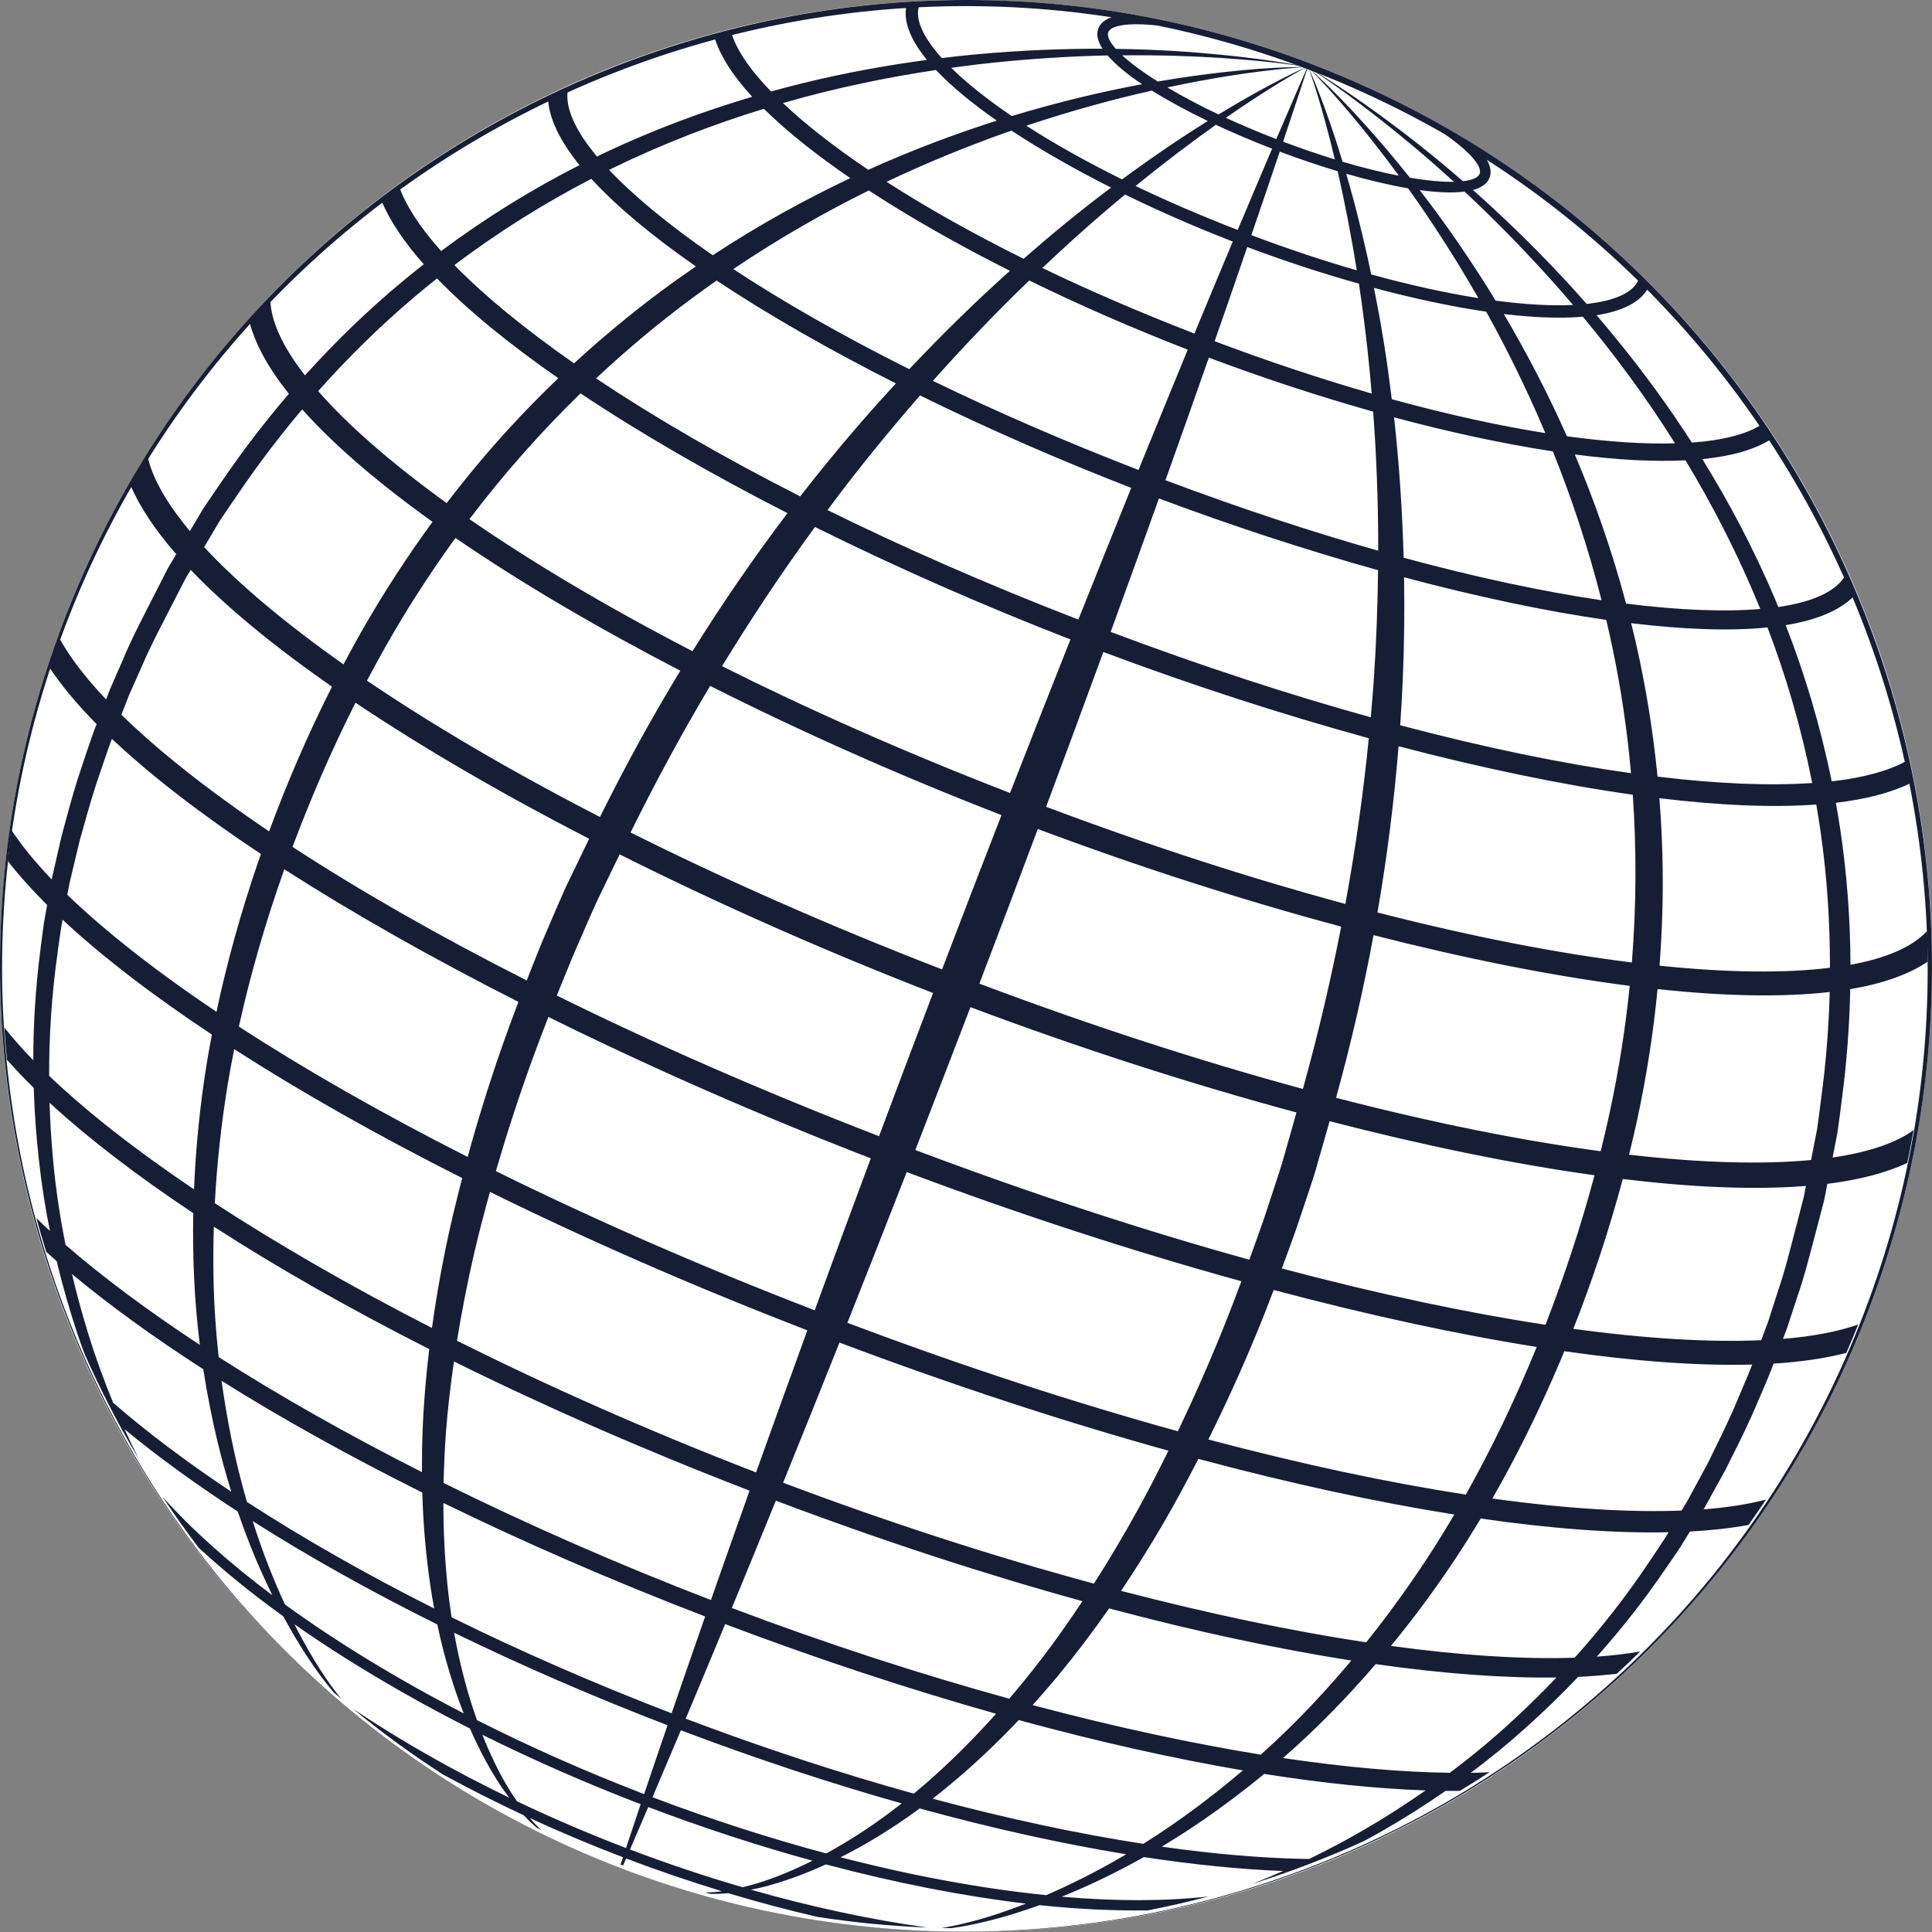 <?xml version="1.0" encoding="UTF-8"?>
<svg id="Layer_1" xmlns="http://www.w3.org/2000/svg" version="1.1" viewBox="0 0 613.2 613.2">
  <rect x="0" y="0" width="613.2" height="613.2" fill="#808080" stroke="none"/>
  <!-- Generator: Adobe Illustrator 29.5.1, SVG Export Plug-In . SVG Version: 2.1.0 Build 141)  -->
  <defs>
    <style>
      .st0 {
        fill: #fff;
      }

      .st1 {
        fill: #161e36;
      }
    </style>
  </defs>
  <circle class="st0" cx="306.6" cy="306.6" r="306.6"/>
  <path class="st1" d="M197.34,593.06C39.38,532.81-40.1,355.29,20.14,197.34,80.39,39.38,257.91-40.1,415.86,20.14c157.94,60.25,237.44,237.77,177.19,395.72-60.25,157.95-237.76,237.44-395.71,177.19M415.15,22.02C257.72-38.03,80.79,41.19,20.74,198.62c-60.05,157.43,19.17,334.36,176.6,394.41,157.43,60.05,334.36-19.18,394.41-176.6,60.05-157.43-19.17-334.36-176.6-394.41"/>
  <path class="st1" d="M547.49,466.8c2.86-5.69,5.8-11.45,8.49-17.43,2.31-5.44,4.83-10.88,6.95-16.57,8.65-.54,16.36-1.67,23.07-3.4,1.3-2.98,2.56-5.99,3.78-9.02-6.35,2.24-14.34,3.78-23.88,4.57.45-1.17.88-2.33,1.33-3.51,1.06-3.25,2.13-6.52,3.21-9.81,2.29-6.53,3.95-13.35,5.79-20.21.9-3.44,1.81-6.89,2.72-10.37.34-1.76.69-3.54,1.04-5.31,10.04-1.25,18.57-3.45,25.38-6.65.73-3.46,1.38-6.92,1.99-10.39-5.71,4.1-14.35,7.03-25.71,8.68.51-2.58,1.02-5.16,1.52-7.75.55-3.65.98-7.33,1.46-11.02,1.55-11.71,2.38-23.28,2.62-34.66,10.17-1.71,18.47-4.6,24.6-8.73-.02-3.25-.07-6.49-.18-9.73-4.63,4.99-12.82,8.62-24.34,10.72-.06-14.63-1.15-28.9-3.19-42.62-.44-2.96-.94-5.89-1.45-8.79,9.39-1.11,17.33-3.14,23.57-6.16-.45-2.33-.94-4.66-1.44-6.97-5.63,3.06-13.51,5.2-23.45,6.33-3.58-17.6-8.59-34.2-14.6-49.58,9.69-1.59,17.05-4.58,21.58-9.15-.89-2.15-1.82-4.3-2.76-6.43-2.99,4.89-10.2,8.23-21.16,9.82-.34-.8-.65-1.62-.99-2.41-6.89-16.25-14.8-31.08-23.13-44.53,9.12-.91,16.52-2.96,21.74-6.28-1.01-1.55-2.03-3.08-3.06-4.61-4.76,3.01-12.2,4.93-22.01,5.65-1.86-2.89-3.74-5.75-5.64-8.51-8.11-11.81-16.42-22.39-24.62-31.93,8.23-1.27,14.02-4.13,16.5-8.8-.79-.79-1.59-1.57-2.39-2.35l-.71-.27c-1.59,4.17-7.38,6.84-16.52,7.85-2.49-2.83-4.96-5.57-7.41-8.2-10.13-10.84-19.8-20.1-28.67-27.96,2.7-.75,4.54-2.03,5.27-3.94.83-2.2,0-4.76-2.09-7.53-9.74-6.21-19.92-11.9-30.5-17.05,20.33,10.29,30.83,19.71,29.43,23.37-.46,1.2-2.3,2-5.3,2.35-10.03-8.71-18.96-15.6-26.28-20.94-14.45-10.51-22.72-15.11-22.72-15.11,0,0,8.06,4.95,22.1,15.93,6.74,5.27,14.9,11.99,24.01,20.31-3.59.07-8.31-.35-13.93-1.29-5.23-6.57-10.03-12.15-14.19-16.78-5.6-6.22-10.12-10.75-13.22-13.73-3.1-2.98-4.77-4.43-4.77-4.43,0,0,1.57,1.55,4.49,4.7,2.92,3.14,7.18,7.9,12.44,14.38,3.48,4.29,7.46,9.4,11.73,15.22-5.3-1.03-11.26-2.48-17.87-4.43-.83-2.72-1.64-5.31-2.41-7.67-4.86-14.76-8.39-22.19-8.39-22.19,0,0,2.9,7.69,6.76,22.67.52,2.01,1.05,4.17,1.59,6.44-5.15-1.58-10.63-3.44-16.42-5.63,4.52-13.47,7.19-21.67,7.95-24-.01,0-.02,0-.03-.01-.01,0-.03-.01-.04-.01-.98,2.24-4.45,10.14-10.04,23.2-5.77-2.23-11.1-4.49-16-6.74,1.91-1.34,3.75-2.59,5.47-3.75,12.86-8.6,20.15-12.4,20.15-12.4,0,0-7.58,3.19-21.04,10.97-2.13,1.23-4.47,2.64-6.9,4.11-6.22-2.93-11.64-5.84-16.27-8.59,7.06-1.5,13.43-2.66,18.88-3.54,8.23-1.32,14.57-2.04,18.85-2.44,4.28-.41,6.49-.51,6.49-.51,0,0-2.22-.03-6.51.12s-10.68.52-19,1.44c-6.19.68-13.49,1.64-21.77,3.06-4.82-3.04-8.61-5.86-11.25-8.3,12.34-.14,22.89.28,31.44.83,17.78,1.17,27.1,2.85,27.1,2.85,0,0-9.23-2.08-27.02-3.86-9.01-.9-20.26-1.71-33.55-1.88-2.01-2.26-2.85-4.08-2.39-5.28,1.4-3.66,15.51-3.69,37.53,2.16-11.33-3.2-22.71-5.74-34.11-7.59-3.41.68-5.74,2.03-6.58,4.22-.73,1.91-.2,4.09,1.31,6.45-11.86-.04-25.24.43-40.01,1.77-3.57.33-7.25.73-10.99,1.19-6.15-6.84-8.69-12.68-7.1-16.86l-.7-.27c-1.12.06-2.24.1-3.35.17-1.25,5.14,1.17,11.12,6.45,17.55-12.46,1.66-25.71,4.02-39.63,7.43-3.25.79-6.55,1.67-9.87,2.59-6.84-7.07-11.12-13.46-12.66-18.87-1.79.45-3.57.92-5.35,1.4,1.69,5.95,5.84,12.4,12.04,19.16-15.17,4.48-30.95,10.27-46.92,17.81-.77.36-1.55.77-2.33,1.15-7.12-8.5-10.27-15.78-9.24-21.43-2.12.97-4.24,1.95-6.34,2.96.34,6.42,3.84,13.57,10.01,21.2-14.73,7.47-29.52,16.52-43.91,27.27-6.66-7.47-11.12-14.31-13.28-20.34-1.92,1.39-3.82,2.8-5.71,4.24,2.64,6.41,7.21,13.22,13.48,20.29-2.32,1.82-4.64,3.68-6.94,5.6-10.67,8.88-20.98,18.79-30.77,29.67-7.2-9.23-10.89-17.4-11.01-24.21-2.25,2.34-4.45,4.72-6.63,7.14,1.82,7.16,6.09,14.84,12.53,22.9-7.4,8.64-14.48,17.83-21.13,27.58-2.09,3.09-4.23,6.11-6.25,9.2-1.35,2.28-2.68,4.54-4.03,6.8-7.37-8.8-11.87-16.74-13.41-23.6-1.85,2.99-3.67,6.01-5.43,9.08,2.94,6.92,7.84,14.24,14.5,21.86-.92,1.55-1.84,3.12-2.76,4.66-1.63,3.21-3.26,6.38-4.87,9.55-3.2,6.34-6.5,12.53-9.14,18.93-1.39,3.17-2.77,6.32-4.14,9.45-.45,1.18-.89,2.34-1.35,3.51-6.59-6.95-11.52-13.42-14.77-19.32-1.11,3.07-2.18,6.15-3.19,9.24,3.86,5.75,8.84,11.74,14.94,17.91-2.2,5.65-3.95,11.39-5.86,16.99-1.98,6.25-3.63,12.5-5.28,18.65-.7,3.1-1.41,6.19-2.11,9.24-.33,1.47-.66,2.93-1,4.39-5.25-5.47-9.45-10.64-12.7-15.51-.46,3.24-.87,6.48-1.22,9.71,3.51,4.5,7.66,9.16,12.47,13.94-.33,1.89-.67,3.78-1,5.65-.45,3.01-.79,6-1.18,8.97-1.53,11.91-2.21,23.5-2.21,34.67-3.46-3.56-6.51-7.03-9.2-10.4.23,3.42.52,6.83.85,10.24,2.61,2.93,5.39,5.89,8.49,8.91.24,7.96.83,15.7,1.67,23.15.85,7.73,2.03,15.15,3.47,22.27-1.51-1.38-2.91-2.74-4.31-4.11.98,3.59,2.01,7.16,3.12,10.71,1.09,1,2.18,1.99,3.33,2.99,1.95,8.09,4.17,15.76,6.55,22.94.73,2.21,1.5,4.32,2.28,6.43,5.07,11.5,10.83,22.69,17.28,33.49-1.52-3.02-3.05-6.19-4.56-9.52,10.46,8.63,22.52,17.4,35.93,26.13,3.44,10.08,7.2,18.92,10.98,26.57-13.81-10.35-25.56-20.87-34.84-31.23,3.63,5.5,7.45,10.88,11.44,16.14,7.94,7.29,16.87,14.59,26.85,21.76,2.44,4.51,4.83,8.51,7.08,11.99,3.35,5.17,6.43,9.22,9.01,12.25.79.68,1.6,1.35,2.39,2.03-2.72-3.28-6.27-8.21-10.21-15.02-1.52-2.62-3.1-5.53-4.7-8.71,16.43,11.52,35.22,22.7,55.7,33.1,3.17,7.26,6.55,13.35,9.79,18.22.89,1.33,1.77,2.54,2.63,3.69-17.92-8.65-34.55-18.14-49.48-28.14,9.01,7.43,18.53,14.39,28.5,20.81,8.23,4.49,16.79,8.82,25.63,12.94,1.5,1.61,2.88,2.91,4.11,3.94.48.24.96.47,1.44.7-.3-.27-.6-.56-.92-.87-.83-.79-1.75-1.76-2.71-2.88,9.57,4.4,19.45,8.56,29.57,12.43-.27.83-.52,1.57-.76,2.3.14.05.26.11.4.16.14.05.27.09.4.15.31-.71.62-1.41.97-2.22,10.14,3.86,20.31,7.31,30.42,10.4-1.5.2-2.85.33-4.03.36-.45.03-.87.03-1.27.03.52.14,1.03.29,1.54.43,1.61.05,3.53,0,5.73-.21,9.48,2.85,18.9,5.34,28.17,7.5,11.66,1.82,23.34,2.95,34.97,3.4-17.85-2.49-36.69-6.51-55.89-11.99,1.39-.28,2.83-.6,4.35-.99,5.65-1.47,12.21-3.76,19.4-7.05,22.2,5.9,43.63,10.08,63.51,12.44-3.27,1.27-6.33,2.37-9.17,3.31-7.48,2.45-13.41,3.77-17.62,4.41,1.04.02,2.09.06,3.13.07,3.94-.54,8.93-1.5,14.89-3.13,3.94-1.08,8.34-2.46,13.09-4.17,12.17,1.29,23.62,1.8,34.35,1.66,6.49-1.27,12.93-2.74,19.31-4.42-13.79,1.55-29.52,1.56-46.64.08,7.95-3.21,16.72-7.31,26.07-12.58,15.82,2.41,30.64,3.9,44.2,4.43-3.34,1.48-6.59,2.83-9.75,4.07,12-3.77,23.76-8.28,35.19-13.47,1.99-1.07,3.96-2.12,5.98-3.29,6.56-3.77,13.32-8,20.16-12.75,1.53.02,3,0,4.49,0,3.19-1.91,6.33-3.88,9.45-5.92-1.96.09-3.91.17-5.96.2,5.82-4.35,11.65-9.1,17.43-14.3,5.59-5,11.18-10.38,16.66-16.16,4.32-.2,8.36-.55,12.26-1,2.52-2.31,5.01-4.66,7.46-7.06-4.25.73-8.83,1.29-13.79,1.63,7.44-8.33,14.66-17.43,21.44-27.34,1.68-2.47,3.42-4.93,5.09-7.47,1-1.62,2.01-3.26,3.02-4.89,6.78-.36,12.97-1.07,18.59-2.09,1.89-2.65,3.74-5.33,5.55-8.05-5.66,1.46-12.24,2.52-19.8,3.1.73-1.31,1.45-2.62,2.18-3.94,1.52-2.75,3.04-5.51,4.58-8.3M385.9,39.61c5.71,2.66,11.75,5.23,17.86,7.59-3.09,7.23-6.75,15.85-10.93,25.78-11.66-4.51-22.5-9.2-32.4-13.94,9.54-7.77,18.1-14.21,25.47-19.42M339.75,202.95c-6.12,15.43-12.52,31.69-19.17,48.74-33.6-13.01-64.2-26.61-91.4-40.25,9.64-15.8,19.53-30.55,29.49-44.18,25.67,12.75,53.2,24.87,81.08,35.69M262.64,161.89c2.49-3.33,4.98-6.65,7.47-9.85,7.35-9.44,14.67-18.23,21.9-26.53,21.26,10.45,44,20.41,67.04,29.34-5.31,13.1-10.91,27.05-16.79,41.8-29.07-11.25-55.72-22.98-79.62-34.76M317.86,258.71c-6.1,15.7-12.4,32.03-18.86,48.97-36.36-14.07-69.46-28.76-98.86-43.46,8.09-16.38,16.54-31.91,25.25-46.52,29.11,14.67,60.56,28.64,92.47,41M296.15,315.15c-5.96,15.67-11.68,30.83-17.15,45.47-37.55-14.51-71.78-29.58-102.27-44.64,1.74-4.31,3.48-8.63,5.31-13.01,2.45-5.56,4.83-11.22,7.4-16.88,2.39-4.91,4.8-9.9,7.23-14.92,31.33,15.71,65.17,30.69,99.47,43.99M276.38,367.65c-6.28,16.83-12.21,32.93-17.8,48.23-37.15-14.34-71.02-29.27-101.19-44.18,3.39-11.64,7.24-23.55,11.67-35.73,1.57-4.36,3.28-8.77,5-13.2,32.3,15.98,67.09,31.25,102.32,44.88M256.25,422.23c-5.82,15.96-11.24,31.02-16.28,45.1-33.82-13.06-65.8-27.23-94.92-41.8,1.43-8.84,3.19-17.91,5.33-27.24,1.5-6.54,3.26-13.23,5.13-19.99,30.64,15.1,64.52,29.95,100.73,43.93M296.09,120.88c10.51-11.8,20.77-22.4,30.58-31.86,16.06,7.86,33.08,15.28,50.31,21.96-4.83,11.71-10.05,24.45-15.63,38.18-23.77-9.2-45.61-18.73-65.26-28.28M330.84,85.05c3.67-3.48,7.31-6.85,10.82-10,5.35-4.8,10.51-9.22,15.43-13.3,10.93,5.34,22.48,10.38,34.18,14.92-3.69,8.79-7.76,18.54-12.17,29.2-17.41-6.74-33.57-13.74-48.26-20.81M338.13,70.91c-4.29,3.49-8.72,7.28-13.24,11.22-16.5-8.18-31.06-16.42-43.51-24.42,13.28-6.3,26.03-11.43,37.85-15.62.62-.22,1.21-.41,1.83-.62,9.29,6.13,20.03,12.24,31.58,18.07-4.66,3.51-9.5,7.27-14.52,11.37M320.53,85.96c-10.26,9.18-21,19.61-31.94,31.21-21.55-10.78-40.29-21.53-55.84-31.77,14.63-9.87,29.08-18.06,43-24.95,13.24,8.65,28.44,17.27,44.79,25.51M284.35,121.69c-7.09,7.69-14.25,15.85-21.42,24.62-2.98,3.64-5.97,7.41-8.95,11.24-24.92-12.65-46.64-25.31-64.79-37.45,9.94-9.31,20.08-17.76,30.25-25.29,2.67-1.99,5.34-3.89,8.01-5.77,16.46,10.94,35.83,22,56.88,32.65M249.94,162.86c-10.23,13.49-20.34,28.1-30.15,43.82-27.5-14.22-51.23-28.4-70.79-41.91,11.14-14.7,23.01-27.99,35.25-39.92,19.13,12.77,41.48,25.65,65.69,38.02M215.93,212.87c-8.85,14.56-17.39,30.06-25.5,46.43-28.55-14.68-53.35-29.31-73.95-43.27,1.9-3.6,3.84-7.19,5.88-10.78,6.91-12.22,14.37-23.71,22.2-34.51,20.57,14.12,44.86,28.39,71.37,42.14M186.98,266.23c-2.49,5.18-4.98,10.32-7.43,15.39-2.6,5.75-4.98,11.52-7.43,17.17-1.71,4.17-3.33,8.28-4.94,12.4-28.4-14.39-53.32-28.7-74.33-42.39,5.65-15.09,12.24-30.44,19.98-45.77,21.59,14.47,46.78,29.09,74.15,43.19M164.54,318c-1.84,4.85-3.63,9.68-5.3,14.46-4.12,11.81-7.7,23.39-10.81,34.74-27.65-14.01-51.97-27.96-72.61-41.37,3.53-16.04,8.27-32.57,14.24-49.42.06-.17.12-.34.18-.52,21.92,14.1,47.12,28.32,74.3,42.1M146.69,373.9c-1.97,7.6-3.78,15.11-5.28,22.45-1.76,8.58-3.18,16.96-4.31,25.14-25.62-13.12-48.85-26.51-68.92-39.61.64-12.09,1.97-24.7,4.1-37.72.6-3.69,1.31-7.42,2.05-11.17,21,13.5,45.33,27.29,72.36,40.92M136.23,428.19c-1.06,8.86-1.78,17.47-2.09,25.75-.18,4.52-.24,8.96-.22,13.3-23.72-12.01-45.44-24.32-64.52-36.52-.89-8.13-1.49-16.63-1.64-25.52-.1-5.17-.05-10.47.11-15.87,19.99,12.91,42.96,26,68.37,38.87M144.09,432.12c28.63,14.18,60.16,28.03,93.82,41-4.41,12.38-8.5,23.96-12.27,34.71-30.07-11.58-58.61-24.16-84.85-37.15.12-5.3.35-10.72.77-16.31.54-7.18,1.43-14.64,2.52-22.26M223.81,513.05c-3.92,11.24-7.48,21.51-10.65,30.74-24.72-9.51-48.16-19.78-69.84-30.48-.54-3.57-1.01-7.25-1.38-11.07-.79-7.9-1.21-16.33-1.22-25.21,25.59,12.48,53.47,24.64,83.09,36.03M383.33,38.4c-7.88,4.91-17.04,11.05-27.19,18.54-11.54-5.71-21.72-11.45-30.39-17.04,14.9-4.97,28.29-8.55,39.86-11.14,5.16,3.23,11.2,6.49,17.72,9.64M310.24,20.44c15.3-1.76,29.1-2.58,41.3-2.85,2.47,2.88,6.25,5.98,10.94,9.14-12.02,2.23-25.9,5.44-41.36,10.11-7.9-5.37-14.36-10.54-19.21-15.31,2.81-.39,5.6-.76,8.32-1.08M297.07,22.22c4.91,5.19,11.48,10.61,19.3,16.07-12.69,4.05-26.41,9.12-40.78,15.6-10.99-7.4-20.08-14.54-27.1-21.18,17.14-4.93,33.49-8.23,48.58-10.49M194.21,53.47c16.46-8,32.65-14.16,48.24-18.94,7.23,7.14,16.54,14.55,27.43,22.01-14.14,6.67-28.81,14.72-43.66,24.47-14.05-9.69-25.11-18.85-32.89-27.08.3-.14.59-.3.89-.45M187.69,56.76c8.11,8.85,19.44,18.25,33.18,27.8-1.96,1.34-3.92,2.7-5.89,4.1-11.01,7.88-22.02,16.75-32.79,26.66-15.81-11.03-28.57-21.55-37.97-31.18,14.24-10.76,28.88-19.83,43.47-27.38M131.57,94.22c2.37-2,4.74-3.94,7.14-5.84,9.87,10.19,22.96,20.86,38.48,31.66-5.33,5.12-10.61,10.46-15.76,16.1-6.76,7.38-13.32,15.24-19.66,23.53-17.59-12.7-31.33-24.72-40.79-35.53,9.74-10.95,19.99-20.96,30.6-29.92M69.81,165.21c1.99-3.02,4.08-5.98,6.13-9.01,6.31-9.26,13-18.02,19.97-26.27,10.16,11.41,24.28,23.46,41.37,35.7-8.05,11-15.69,22.73-22.75,35.16-1.9,3.35-3.73,6.71-5.51,10.07-18.8-13.26-33.68-25.85-44.22-37.22,1.65-2.8,3.32-5.61,5-8.44M40.86,220.85c1.37-3.07,2.74-6.15,4.12-9.26,2.64-6.28,5.9-12.36,9.08-18.58,1.59-3.1,3.2-6.22,4.81-9.36.55-.92,1.1-1.86,1.65-2.79,11.36,11.89,26.64,24.41,44.85,37.09-7.78,15.38-14.36,30.76-19.96,45.92-19.46-13.13-35.22-25.63-46.89-37.03.78-1.99,1.56-3.97,2.35-5.98M22.05,280.4c.35-1.49.7-2.98,1.06-4.47.71-3,1.43-6.01,2.16-9.05,1.69-6.01,3.35-12.15,5.35-18.27,1.63-4.65,3.13-9.4,4.89-14.12,12.47,11.77,28.53,24.09,47.31,36.57-.29.83-.6,1.68-.89,2.51-5.55,16.18-9.94,32.09-13.22,47.56-19.57-13.13-35.45-25.67-47.34-37.13.22-1.2.45-2.4.68-3.61M18.25,302.52c.42-2.91.79-5.84,1.27-8.78.12-.6.23-1.22.35-1.83,12.45,11.61,28.41,23.88,47.38,36.46-.94,4.92-1.78,9.8-2.47,14.62-1.71,11.88-2.74,23.4-3.2,34.5-18.5-12.46-34.05-24.63-45.99-36.04-.02-12.49.77-25.5,2.68-38.93M16.83,367.91c-.55-5.81-.91-11.8-1.11-17.91,12.25,11.26,27.61,23.06,45.62,35.05-.13,6.97-.05,13.78.26,20.37.33,7.41.97,14.56,1.83,21.44-16.48-10.83-30.84-21.52-42.62-31.75-1.74-8.61-3.12-17.67-3.99-27.19M35.91,445.22c-2.92-7.08-5.72-14.75-8.25-23.04-1.72-5.66-3.35-11.6-4.82-17.81,11.83,9.85,25.82,19.99,41.68,30.21,1.25,8.09,2.79,15.78,4.52,23.01,1.34,5.58,2.82,10.86,4.38,15.88-14.25-9.5-26.85-18.98-37.51-28.25M73.44,456.6c-1.18-5.84-2.24-11.96-3.12-18.34,18.92,11.87,40.3,23.79,63.71,35.46.3,10.37,1.17,20.13,2.51,29.19.37,2.61.81,5.14,1.26,7.62-21.84-11.01-41.81-22.4-59.43-33.83-1.81-6.27-3.49-12.96-4.93-20.1M90.43,509.23c-3.5-7.56-7.03-16.36-10.22-26.44,17.47,11.11,37.13,22.14,58.59,32.81,2.24,10.64,5.16,20.06,8.38,28.21-21.06-10.88-40.24-22.59-56.75-34.58M144.12,518.21c21.06,10.26,43.74,20.14,67.75,29.37-2.81,8.18-5.29,15.48-7.43,21.85-18.56-7.13-36.37-15.05-53.05-23.48-2.85-7.99-5.39-17.26-7.26-27.74M164.07,571.7c-1.19-1.73-2.43-3.63-3.67-5.77-2.45-4.26-4.93-9.39-7.29-15.32,15.88,7.89,32.73,15.31,50.23,22.03-1.81,5.39-3.37,10.05-4.65,13.91-11.93-4.57-23.5-9.55-34.63-14.84M572.59,379.59c-.89,3.42-1.77,6.82-2.64,10.2-1.78,6.74-3.38,13.45-5.61,19.89-1.04,3.24-2.07,6.46-3.1,9.66-.75,2.02-1.49,4.02-2.24,6.03-16.3.72-36.38-.45-59.64-3.61,5.92-15.04,11.25-30.9,15.69-47.55,22.03,2.66,41.76,3.51,58.14,2.2-.2,1.06-.41,2.13-.62,3.18M578.13,347.75c-.48,3.62-.89,7.23-1.43,10.8-.63,3.23-1.25,6.44-1.88,9.63-15.43,1.46-34.91.94-57.77-1.69.91-3.69,1.78-7.41,2.6-11.18,3.01-13.98,5.13-27.82,6.45-41.38,20.9,2.25,39.46,2.67,54.64.92-.29,10.8-1.13,21.78-2.6,32.9M437.21,289.61c3.14-18.26,5.33-35.9,6.68-52.76,26.3,6.9,51.55,12.17,74.34,15.39,1.18,17.05,1.18,34.86-.29,53.24-23.59-2.93-50.74-8.16-80.72-15.87M517.26,312.89c-1.35,13.28-3.44,26.81-6.43,40.54-.87,4.03-1.81,8-2.79,11.96-24.66-3.3-52.91-8.91-83.99-16.96,4.86-17.61,8.81-34.87,11.9-51.62,28.93,7.39,56.55,12.92,81.3,16.09M310.85,312.2c6.47-16.94,12.64-33.32,18.54-49.08,32.04,12.01,64.8,22.54,96.29,30.98-3.24,16.71-7.27,33.91-12.15,51.52-31.72-8.61-66.19-19.7-102.69-33.42M411.49,353.1c-1.52,5.36-3.04,10.7-4.53,15.95-1.85,5.94-3.85,11.75-5.72,17.52-1.55,4.49-3.12,8.87-4.71,13.25-32.76-9.08-68.34-20.63-106.01-34.81,5.66-14.56,11.49-29.68,17.49-45.34,34.44,12.92,69.66,24.3,103.49,33.43M332.03,256.07c6.4-17.15,12.46-33.55,18.16-49.13,28,10.5,56.61,19.78,84.25,27.37-1.65,16.81-4.1,34.39-7.43,52.6-29.37-7.94-61.25-18.17-94.99-30.84M352.52,200.56c5.44-14.91,10.55-29.05,15.32-42.36,23.14,8.68,46.73,16.4,69.54,22.77-.12,11-.52,22.43-1.32,34.38-.28,4.04-.63,8.17-.99,12.31-25.68-7.12-53.37-16.13-82.55-27.1M369.91,152.41c4.98-13.95,9.57-26.93,13.77-38.89,17.3,6.49,34.95,12.29,52.15,17.13,1.02,13.59,1.62,28.34,1.6,44.14-21.02-5.97-43.66-13.4-67.52-22.37M266.45,426.12c36.33,13.69,71.48,25.17,104.4,34.32-3.11,6.29-6.26,12.44-9.49,18.33-4.61,8.38-9.34,16.33-14.16,23.86-31.41-8.51-64.73-19.24-98.65-32.03,5.63-13.86,11.6-28.7,17.89-44.48M268.95,419.84c6.01-15.14,12.31-31.11,18.83-47.84,35.36,13.28,71.48,25.07,106.22,34.66-1.66,4.45-3.33,8.87-5.06,13.18-4.81,12.04-9.86,23.48-15.09,34.43-32.44-8.96-67.65-20.39-104.91-34.43M444.41,230.19c.33-4.85.62-9.64.81-14.34.49-11.31.58-22.17.42-32.63,22.79,6.08,44.62,10.73,64.17,13.53.75,3.17,1.47,6.37,2.13,9.64,2.58,12.39,4.52,25.45,5.73,39.02-21.63-3.04-46.25-8.06-73.27-15.22M445.5,177.02c-.44-15.94-1.51-30.87-3.04-44.56,17.68,4.74,34.76,8.42,50.4,10.8,5.79,14.4,11.12,30.15,15.46,47.25-18.43-2.72-39.56-7.18-62.81-13.49M441.74,126.7c-.74-5.94-1.52-11.73-2.39-17.19-1.02-6.4-2.13-12.42-3.27-18.14,12.5,3.35,24.58,5.93,35.6,7.55.32.58.64,1.1.96,1.68,6.03,11.01,12.12,23.31,17.83,36.86-14.61-2.32-30.97-5.88-48.72-10.76M433.95,110.24c.52,4.7.99,9.63,1.42,14.67-15.68-4.51-32.39-10.04-49.86-16.61,3.81-10.89,7.27-20.87,10.36-29.89,11.75,4.41,23.73,8.34,35.44,11.63.95,6.33,1.84,13.06,2.64,20.2M230.16,515.48c29.69,11.22,58.57,20.73,85.98,28.45-5.92,6.62-11.85,12.64-17.7,18.01-2.81,2.6-5.62,5.04-8.4,7.34-23.3-6.46-47.63-14.41-72.4-23.78,3.78-8.99,7.96-19.02,12.52-30.02M232.28,510.36c4.35-10.53,9.01-21.89,13.97-34.06,33.75,12.74,66.49,23.41,97.3,31.9-4.26,6.4-8.57,12.56-12.95,18.27-3.41,4.45-6.84,8.65-10.28,12.68-28.22-7.77-57.89-17.4-88.04-28.79M336.43,531.1c5.28-6.4,10.48-13.28,15.59-20.6,27.52,7.32,53.37,12.86,76.88,16.54-3.48,4.14-6.97,8.12-10.5,11.91-6.03,6.54-12.14,12.49-18.22,17.95-22.35-3.61-46.75-8.89-72.45-15.72,2.91-3.22,5.81-6.57,8.7-10.07M355.82,504.93c4.6-6.87,9.12-14.06,13.53-21.63,3.77-6.48,7.42-13.29,11.01-20.26,29.24,7.83,56.57,13.74,81.22,17.66-1.95,3.29-3.9,6.55-5.91,9.7-7.08,11.14-14.49,21.42-22.06,30.87-23.71-3.59-49.94-9.08-77.8-16.35M383.52,456.88c5.24-10.54,10.29-21.56,15.08-33.12,1.95-4.68,3.82-9.49,5.67-14.33,29.46,7.83,57.72,14,83.46,18.08-.07.17-.13.35-.2.51-6.78,16.55-14.25,32.04-22.3,46.35-24.32-3.74-51.76-9.54-81.72-17.49M406.84,402.61c1.54-4.15,3.08-8.3,4.57-12.55,1.94-5.85,4-11.74,5.9-17.76,1.55-5.42,3.12-10.91,4.7-16.44,29.81,7.71,58.34,13.58,84.08,17.16-4.43,16.59-9.74,32.43-15.57,47.45-24.8-3.78-52.91-9.69-83.68-17.87M577.91,264.47c1.95,13.74,2.93,28.03,2.9,42.69-14.26,1.76-32.51,1.58-54.09-.66.79-10.4,1.13-20.64,1-30.64-.09-7.65-.47-15.15-1.04-22.52,18.77,2.28,35.65,3.04,49.79,2.01.52,3.02,1,6.05,1.44,9.12M560.99,199.15c5.86,15.34,10.74,31.87,14.19,49.37-13.42.93-29.96.28-49.09-2.03-1.43-14.56-3.73-28.51-6.71-41.72-.53-2.35-1.09-4.68-1.66-6.98,16.61,2.01,31.33,2.56,43.27,1.36M534.95,146.09c8.44,13.96,16.42,29.33,23.37,46.26.13.31.24.62.37.93-11.29.96-25.65.42-42.58-1.7-4.58-17.16-10.17-32.95-16.27-47.33,13.09,1.69,24.97,2.37,35.11,1.85M502.39,100.53c9.76,11.75,19.76,25.09,29.25,40.18-9.65.28-21.19-.45-34.31-2.24-6.4-14.4-13.26-27.32-20.03-38.8,9.46,1.13,17.97,1.46,25.09.86M464.84,60.81c8.92,8.32,18.67,18.13,28.91,29.62,1.82,2.05,3.65,4.19,5.49,6.36-6.79.33-15.05-.12-24.53-1.37-8.42-13.79-16.63-25.42-24.12-35.09,5.61.77,10.48.98,14.25.47M446.91,59.77c6.9,9.64,14.51,21.23,22.32,34.85-10.19-1.61-21.62-4.1-34.02-7.52-2.58-12.36-5.33-23.04-7.94-31.95,6.97,2.01,13.64,3.59,19.64,4.62M424.56,54.35c2.02,8.8,4.13,19.31,6.07,31.45-10.55-3.05-21.76-6.76-33.46-11.17,3.5-10.19,6.51-19.06,9.01-26.51,6.13,2.31,12.34,4.41,18.38,6.22M242.25,597.14c-2.34.77-4.51,1.37-6.54,1.86-11.86-3.46-23.82-7.45-35.75-11.98,1.61-3.73,3.56-8.25,5.79-13.48,17.56,6.66,35.05,12.35,52.1,17.04-5.69,2.85-10.95,5.02-15.6,6.56M262.25,588.27c-18-4.83-36.53-10.78-55.16-17.84,2.64-6.19,5.65-13.28,9.01-21.25,24.05,9.1,47.55,16.84,70.09,23.21-8.39,6.59-16.48,11.81-23.94,15.88M332.07,601.51c-20.26-2.05-42.31-6.09-65.28-12.03,7.84-3.92,16.32-9.02,25.1-15.49,23.1,6.34,45.12,11.2,65.55,14.54-9.15,5.42-17.7,9.65-25.38,12.97M362.87,585.22c-20.76-3.2-43.24-8-66.86-14.33,1.99-1.55,4-3.15,6.01-4.85,7.04-5.87,14.19-12.57,21.32-20.11,25.23,6.89,49.12,12.23,71.14,15.98-4.91,4.17-9.77,8.03-14.54,11.6-5.84,4.37-11.54,8.25-17.07,11.71M437.01,578.32c-7.4,4.5-14.6,8.36-21.5,11.7-14.12-.18-29.83-1.5-46.79-3.91,4.51-2.7,9.13-5.67,13.84-8.93,6.1-4.24,12.38-8.95,18.7-14.15,18.64,2.95,35.83,4.7,51.21,5.23-5.23,3.65-10.4,7-15.46,10.07M481.24,545.04c-6.98,6.53-14.06,12.36-21.08,17.63-15.61-.2-33.44-1.8-52.94-4.69,5.22-4.56,10.45-9.47,15.64-14.78,4.62-4.71,9.22-9.73,13.77-15.02,21.41,3.05,40.73,4.48,57.37,4.24-4.22,4.43-8.48,8.65-12.76,12.62M528.62,487.93c-1.6,2.51-3.28,4.94-4.9,7.39-7.52,11.3-15.6,21.53-23.93,30.82-16.5.56-36.21-.72-58.31-3.74,7.06-8.59,13.96-17.87,20.59-27.88,2.68-4.05,5.31-8.26,7.89-12.55,22.53,3.25,42.61,4.72,59.62,4.35-.32.53-.64,1.07-.96,1.6M550.39,446.87c-2.59,5.89-5.42,11.57-8.17,17.19-1.49,2.74-2.96,5.48-4.42,8.19-.73,1.36-1.46,2.7-2.19,4.05-.63,1.06-1.26,2.1-1.9,3.14-16.5.64-36.7-.59-60.04-3.82,7.86-13.72,15.17-28.52,21.81-44.29.35-.81.67-1.65,1.01-2.47,22.33,3.2,42.52,4.7,59.65,4.24-1.83,4.69-3.88,9.23-5.76,13.79"/>
</svg>